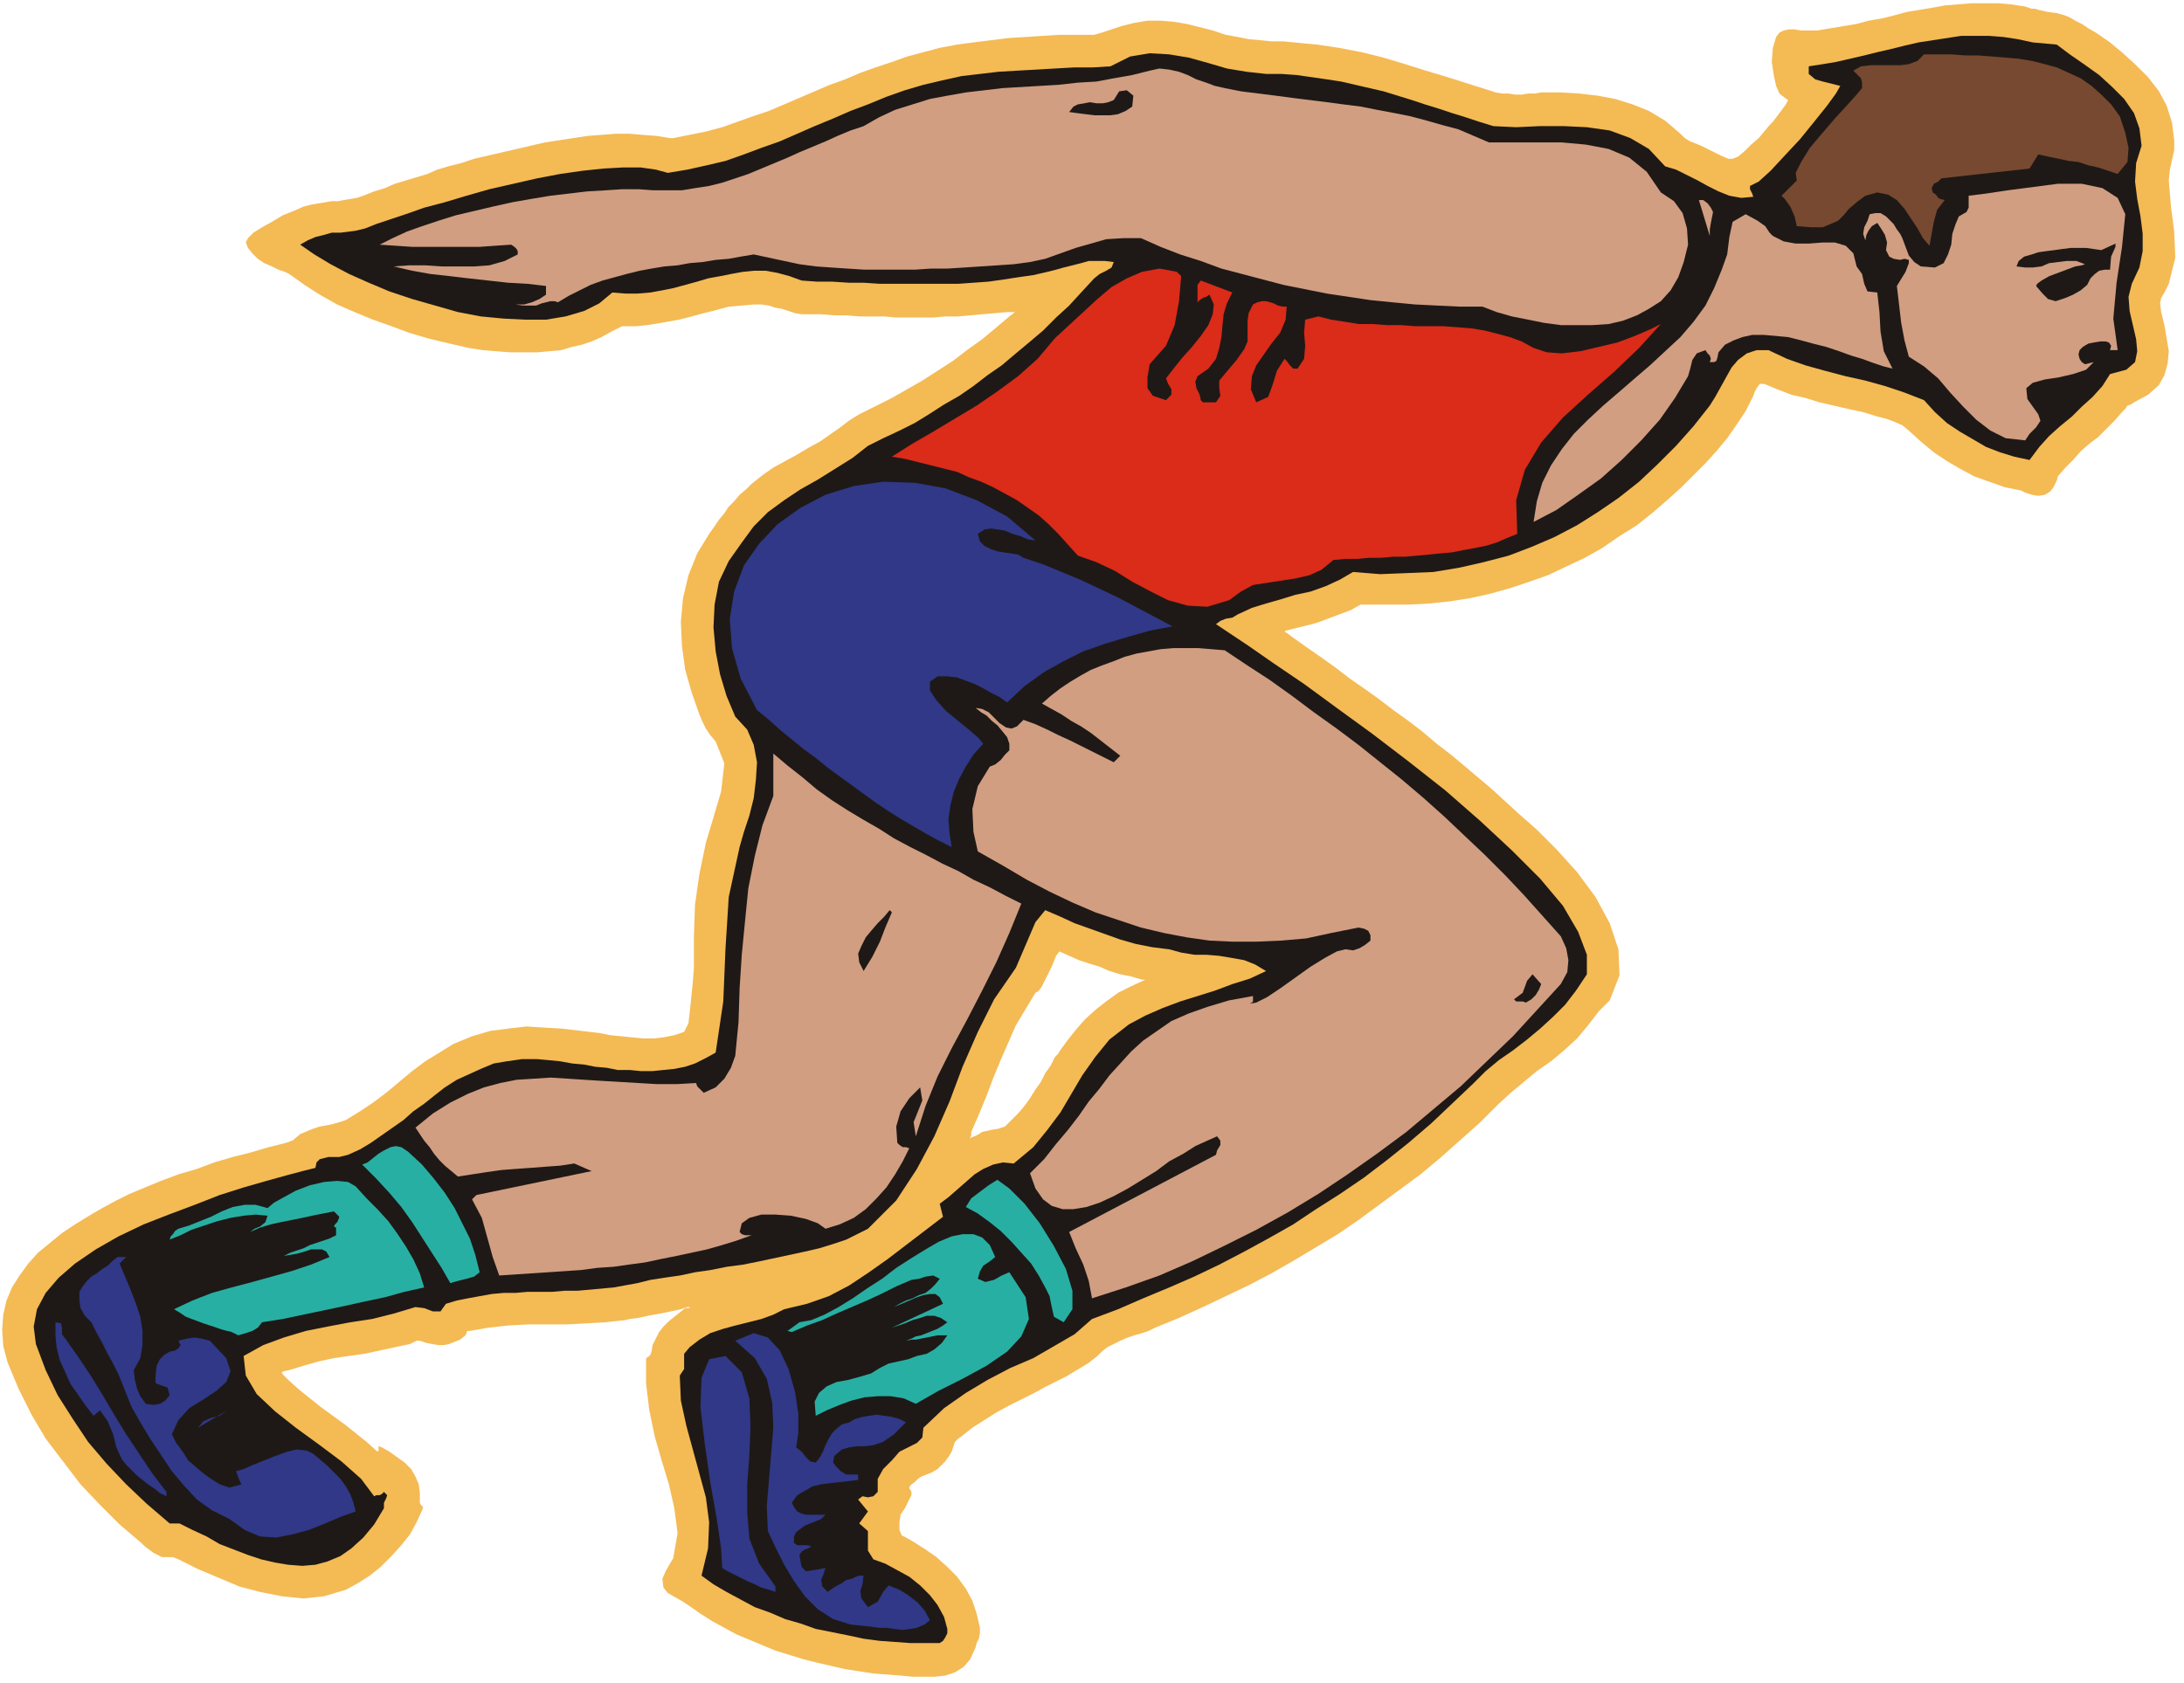 <svg xmlns="http://www.w3.org/2000/svg" fill-rule="evenodd" height="1.548in" preserveAspectRatio="none" stroke-linecap="round" viewBox="0 0 2008 1548" width="2.008in"><style>.pen1{stroke:none}.brush3{fill:#1e1916}.brush5{fill:#d19e82}.brush7{fill:#303887}</style><path class="pen1" d="M974 32h32l7-2 6-2 6-2 6-2 12-3 12-2h12l12 1 12 2 12 3 12 3 12 4 11 2 10 2 11 1 10 1h10l11 1 10 1 11 1 20 3 21 4 20 5 20 6 19 6 20 6 19 6 19 6 6 2 6 1h6l6 1h6l6-1h6l6-1h18l17 1 17 2 16 3 16 5 15 6 15 9 14 12 4 4 5 3 5 2 5 2 6 3 6 3 6 3 7 3h4l5-2 6-5 6-6 7-6 5-6 5-6 3-3 3-4 3-4 3-4 3-4 2-4-3-2-5-4-3-7-2-9-2-13 1-13 3-10 3-4 4-2 5-1h5l6 1h15l12-2 12-2 12-2 11-3 12-2 12-3 11-3 12-2 12-2 11-2 12-1 12-1h25l12 1 13 2 3 1 3 1h3l3 1 9 2 8 1 7 2 5 2 5 3 6 3 6 4 7 4 13 9 12 10 12 11 11 11 10 13 7 13 5 16 2 16v9l-2 9-2 9-1 10 2 24 3 23 1 24-6 24-4 8-3 5-1 5 1 8 3 12 2 12 2 12-1 11-3 11-5 9-10 9-13 7-3 2-3 1-2 3-3 3-7 8-7 7-8 8-8 6-8 7-7 8-7 7-7 8-1 4-3 6-3 4-5 3-6 1-6-1-6-2-4-2-15-3-14-5-14-5-13-7-12-7-12-8-12-10-11-10-6-5-7-3-8-3-8-2-13-4-14-3-13-3-13-3-13-4-13-3-13-5-12-5h-4l-3 4-2 4-1 3-7 14-8 12-9 13-10 12-10 11-11 11-11 11-11 10-15 13-15 12-16 10-16 11-16 9-17 8-17 8-17 6-18 6-18 5-18 4-19 3-19 2-19 1h-44l-2 1-7 4-8 3-8 3-8 3-8 3-8 2-8 2-8 2-4 1-1 1 2 1 4 3 14 10 13 9 14 10 13 10 13 9 14 10 13 10 14 10 13 10 13 11 13 10 12 10 13 11 13 11 12 11 12 11 17 15 18 18 19 21 17 23 13 24 8 24 1 24-9 23-3 3-2 2-3 3-2 2-10 13-10 12-12 11-12 10-13 9-12 10-12 10-12 11-17 17-18 16-18 16-18 15-19 14-19 14-19 14-19 13-20 12-20 12-21 12-21 11-21 10-21 10-22 10-22 9-6 3-6 2-7 2-6 2-7 3-6 3-6 3-5 4-4 4-5 4-4 3-5 3-5 3-5 3-5 3-6 3V967l8-11 8-10 8-9 10-9 9-7 11-8 12-6 13-6h-3l-10-3-10-2-10-3-9-4-10-3-9-3-9-4-9-4V32zM634 1202h-2l-6 2-9 2-10 2-11 2-9 2-8 1-4 1-18 2-18 1-18 1h-36l-18 1-18 2-17 3h-2l-1 1v1l-1 2-5 4-5 2-5 2-5 1h-5l-6-1-5-1-6-2h-3l-2 1-2 1-2 1-14 3-14 3-14 3-14 2-14 2-14 3-14 4-13 4-5 1-2 1 1 2 5 5 10 9 10 8 10 8 11 8 11 8 10 8 10 8 10 9 1-1v-4l3 1 7 4 7 5 7 5 6 6 4 7 3 7 1 8v9l1 2 1 1 1 1-1 3-5 11-6 11-8 10-9 10-10 10-10 8-11 7-11 6-20 6-19 2-20-2-20-4-19-5-19-8-19-8-18-9-5-2h-10l-4-2-4-2-4-3-4-3-3-3-20-17-18-18-18-19-16-21-16-21-13-22-12-24-10-24-4-15-1-15 1-14 3-13 5-12 7-11 8-11 9-10 11-9 11-9 12-8 13-8 12-7 13-7 12-6 12-5 17-7 16-6 17-5 16-6 17-5 16-4 17-5 16-4 3-1 2-1h1l1-1 6-5 7-3 5-2 6-2 6-1 5-1 7-2 6-2 13-8 12-8 12-9 12-10 12-10 12-9 13-8 13-8 17-7 17-5 16-2 17-2 16 1 17 1 17 2 17 2 10 2 10 1 10 1 10 1h10l9-1 10-2 9-3 4-8 2-18 2-20 1-13v-29l1-29 4-28 6-29 6-20 8-27 3-26-8-20-5-6-4-6-3-6-3-7-7-20-6-21-3-22-1-22 2-22 5-21 8-20 11-18 5-7 4-6 5-6 4-6 5-5 5-6 6-5 5-5 10-8 10-7 11-6 11-6 10-6 11-6 10-7 10-7 5-4 6-4 5-3 6-3 6-3 6-3 6-3 6-3 14-8 14-8 14-9 14-9 13-10 14-10 12-10 13-11 4-3 1-1h-7l-11 1-12 1-11 1-11 1h-12l-11 1h-34l-11-1h-23l-12-1h-11l-12-1h-18l-6-1-6-2-6-2-6-1-6-2-7-1h-7l-11 1-12 1-11 3-12 3-11 3-12 3-11 2-12 2-6 1-10 1h-13l-10 5-9 5-9 4-9 3-9 2-10 3-11 1-11 1h-25l-13-1-12-1-13-2-13-3-13-3-12-3-17-5-16-6-17-6-17-7-16-7-16-9-14-9-14-10-4-2-6-2-6-3-7-3-6-4-5-5-4-5-2-5 2-4 5-5 8-5 9-5 10-6 10-4 9-4 8-2 6-1 6-1 6-1h6l5-1 6-1 6-1 6-2 10-4 10-3 9-4 10-3 10-3 10-3 9-4 10-3 12-3 12-4 13-3 13-3 13-3 13-3 13-3 13-2 13-2 13-2 13-1 13-1h13l12 1 13 1 12 2h3l15-3 15-3 15-4 14-5 14-5 15-5 14-6 14-6 14-6 14-6 14-5 14-6 14-5 15-5 14-5 15-4 15-4 16-3 15-2 16-2 16-2 16-1 15-1 16-1v843l-3 4-4 10-5 10-3 6-1 2-2 3-2 2-2 1-9 15-9 15-7 16-7 16-7 17-6 16-7 17-7 16v3l-1 2v1l1-1 3-1 4-2 3-2 9-2 6-1 6-2 6-6 6-6 6-7 5-7 5-8 5-7 4-8 5-7 4-8 1-1 1-1 1-1 1-2v302l-12 6-11 6-12 6-12 6-11 6-11 7-11 7-10 8-3 2-2 2-1 1-1 3-2 6-3 5-3 4-4 4-3 3-5 3-5 2-5 2-3 2-3 3-4 3-1 2v1l1 1 1 2v3l-3 6-3 6-4 6-1 7v7l2 5 4 2 7 4 11 7 10 7 10 9 9 9 8 11 6 11 4 12 3 13v5l-1 5-2 4-1 4-5 11-6 7-8 5-9 3-10 1h-20l-10-1-13-1-13-1-13-2-13-2-13-3-13-3-12-3-13-4-13-4-12-5-12-5-12-5-11-6-11-6-11-7-10-7-6-4-7-4-7-4-4-5-1-8 3-7 4-7 3-5 4-23-3-23-5-22-7-23-6-21-5-24-3-25v-22l1-2h1l2-2 1-3 1-6 3-6 3-6 4-5 5-5 5-4 5-4 5-4h4v-1z" style="fill:#f4ba54"/><path class="pen1 brush3" d="m1891 41 12 9 13 9 14 10 12 11 11 11 9 13 5 14 2 16-5 16-1 17 2 16 3 16 2 16v16l-3 15-7 15-3 12 1 13 3 13 3 13 1 11-2 10-8 7-15 4-7 11-9 10-10 9-9 9-11 9-10 9-9 10-9 12-14-3-13-4-13-5-12-7-12-7-12-8-11-10-10-11-18-7-18-6-18-5-18-4-19-5-18-5-17-6-17-8h-11l-9 3-8 6-6 7-5 9-5 9-5 9-5 8-15 19-16 18-17 17-17 16-19 15-19 13-19 12-21 11-21 9-21 8-23 6-22 5-24 4-24 1-25 1-25-2-12 7-13 6-14 5-14 3-13 4-14 4-13 4-13 6-5 3-6 1-5 2-4 3 12 8 18 12 23 16 28 19 30 22 33 24 34 26 33 26 32 28 29 27 26 26 21 25 14 24 8 21v18l-10 15-10 13-11 11-12 11-12 10-13 10-13 9-12 10-11 11-20 19-19 18-21 18-20 16-21 16-22 15-22 14-21 14-23 13-22 12-23 12-23 11-23 10-24 10-23 10-24 9-16 14-19 11-19 11-21 9-21 11-20 12-20 14-19 18-1 9-5 5-8 4-8 4-7 8-8 8-5 9v12l-4 4-5 1-5-1-4 3 9 11-8 11 8 7v18l5 8 11 4 11 6 11 6 10 8 9 9 7 9 6 11 3 11v4l-2 4-2 3-3 2h-27l-14-1-14-1-15-2-14-3-15-3-15-3-14-5-14-4-14-6-14-5-13-7-13-7-12-7-11-8 6-25 1-24-3-23-6-22-6-22-6-22-5-23-1-23 4-6v-14l5-6 9-7 10-6 12-4 11-3 12-3 12-3 11-4 10-5 21-5 20-7 19-10 18-12 17-12 17-13 17-13 17-13-3-12 8-6 8-7 8-7 8-7 8-5 9-4 9-2 10 1 18-15 13-16 12-16 10-17 10-17 12-17 13-16 18-14 15-8 16-7 16-6 16-5 16-5 16-6 16-5 15-7-10-6-10-4-11-2-12-2-12-1h-11l-12-2-11-3-16-2-15-3-14-4-14-5-14-5-14-5-13-6-14-6-9 11-6 14-6 14-6 14-20 29-15 30-14 32-12 32-14 32-16 30-19 29-26 26-10 5-10 5-12 4-13 4-13 3-14 3-14 3-14 3-15 3-15 2-15 3-14 2-14 3-14 2-13 2-12 3-11 2-11 2-11 1-11 1-11 1h-12l-11 1h-23l-11 1h-11l-11 1-11 2-11 2-10 2-10 3-5 7h-7l-8-3-8-1-20 6-20 5-20 3-21 4-20 4-20 6-19 7-18 10 2 18 10 17 17 16 19 15 22 16 20 15 18 16 12 16 2-1h3l2-1 2-2 3 3-1 3-2 4v5l-9 15-10 12-11 10-10 7-12 5-11 3-12 1-13-1-12-2-13-3-12-4-13-5-13-5-12-7-13-6-12-6h-9l-21-18-19-18-18-19-17-20-14-21-14-22-11-23-9-24-2-16 3-16 8-15 12-14 15-13 19-13 21-12 23-11 23-9 24-9 23-9 22-7 21-6 18-5 15-4 12-3 1-5 3-3 4-1 4-1h10l4-1 4-1 11-5 10-6 10-7 10-7 10-7 9-8 10-7 10-8 9-7 11-7 11-5 11-5 12-5 12-2 14-2h14l11 1 10 1 11 2 11 1 10 2 11 1 10 2h11l10 1h11l10-1 10-1 10-2 9-3 10-5 9-5 7-47 2-48 3-48 10-46 4-14 5-15 4-16 2-17 1-16-3-16-6-14-11-12-8-19-6-20-4-21-2-22 1-21 4-21 9-19 12-17 11-15 13-13 15-11 15-10 16-9 16-10 16-10 14-11 14-7 15-7 14-7 13-8 14-9 14-8 13-9 13-10 13-9 13-11 12-10 13-11 12-12 12-11 11-12 12-13 5-4 6-3 5-3 2-5-8-1h-15l-7 2-8 2-8 2-7 2-8 2-13 3-14 2-13 2-14 2-14 1-14 1h-72l-15-1h-14l-15-1h-14l-14-1-11-4-11-3-11-2h-11l-10 1-11 2-10 2-11 2-10 3-11 3-11 3-10 2-11 2-12 1h-11l-12-1-12 10-14 7-17 5-18 3h-19l-20-1-21-2-21-4-21-6-21-6-21-7-19-8-18-8-17-9-15-9-13-9 7-4 7-3 8-2 7-2h8l8-1 7-1 8-2 10-4 12-4 15-5 17-6 19-5 20-6 21-6 22-5 22-5 21-4 21-3 19-2 18-1h16l14 2 11 3 18-3 18-4 17-4 17-6 16-6 17-6 16-7 16-7 17-7 16-7 16-6 17-7 17-6 17-5 17-4 18-4 17-2 17-2 17-1 18-1 17-1 18-1h17l16-1 18-9 18-3 18 1 18 3 18 5 17 5 18 3 18 2h14l14 1 14 2 14 2 13 2 13 3 13 3 13 3 13 4 13 4 12 4 13 4 12 4 13 4 12 4 13 4 21 1 22-1h22l21 1 21 3 19 7 17 10 15 16 10 3 10 5 10 5 9 5 10 5 10 4 11 2 11-1-1-3-1-2-1-2v-3l8-4 11-10 13-14 14-15 13-16 12-15 8-11 4-7-8-2-8-2-7-2-6-5v-7l13-2 12-2 13-3 13-3 12-3 13-3 12-3 13-3 13-2 13-2 13-2h26l13 1 13 2 14 3 22 2z"/><path class="pen1" style="fill:#774930" d="m1949 107 5 15 3 14-1 13-9 11-9-3-9-3-9-2-9-3-9-1-9-2-10-2-9-2-8 13-81 9-3 3-4 2-2 4 1 4 3 2 2 3 2 1 4 1-7 9-3 11-2 11-2 11-6-7-5-9-6-9-6-9-7-8-8-5-10-2-11 3-8 6-7 6-5 6-5 5-7 3-7 3h-11l-13-1-2-9-4-9-5-7-3-3 14-14-1-7 5-10 8-13 11-13 12-14 11-12 9-10 5-6v-5l-1-4-3-3-4-4 7-4 9-1h27l8-1 8-3 6-6h25l13 1h12l13 1 12 1 12 1 12 2 12 3 11 3 11 5 11 5 10 7 9 8 9 9 8 11z"/><path class="pen1 brush5" d="m513 278-3-1h-4l-4 1-4 1-5 2h-12l-7-1h8l7-2 7-3 6-4v-8l-17-2-18-1-18-2-18-2-17-2-18-2-17-3-17-4 14-1h15l15 1h30l14-1 14-4 12-6v-3l-1-2-2-2-3-2-15 1-14 1h-62l-15-1-15-1 12-6 13-6 14-5 15-5 16-5 17-4 17-4 18-4 17-3 18-3 17-2 17-2 17-1 15-1h15l14 1h26l12-2 13-2 12-3 12-4 12-4 12-5 12-5 12-5 11-5 12-5 12-5 11-5 12-5 12-4 14-8 15-7 16-5 16-5 16-3 17-3 17-2 17-2 17-1 17-1 17-1 18-2 17-1 16-3 17-3 16-4 9-2 9 1 9 2 8 3 8 4 9 3 8 3 9 2 15 3 16 2 16 2 15 2 16 2 16 2 15 2 16 2 15 3 16 3 15 3 15 4 14 4 15 4 14 6 14 6h67l22 2 21 4 19 8 16 13 13 19 12 8 8 11 4 14 1 15-4 16-5 14-7 12-9 10-11 7-11 6-13 5-13 3-15 1h-29l-15-2-15-3-15-3-14-4-13-5h-21l-21-1-20-1-21-2-20-2-20-3-20-3-20-4-20-4-19-5-19-5-19-5-19-7-19-6-18-7-18-8h-16l-16 1-14 4-14 4-14 5-14 5-14 3-15 2-15 1-15 1-15 1-16 1h-15l-15 1h-46l-16-1-15-1-14-1-15-2-14-3-14-3-14-3-12 2-11 2-12 1-12 2-12 1-11 2-12 1-12 2-11 2-12 3-11 3-11 3-11 4-10 5-10 5-10 6z"/><path class="pen1 brush3" d="m1041 98-6 4-7 3-7 1h-15l-8-1-8-1-7-1 4-5 4-2 6-1 5-1 6 1h6l5-1 5-2 5-8 7-1 6 5-1 10z"/><path class="pen1 brush5" d="M1947 322h-7l1-4-2-3-3-1h-5l-6 1-5 1-5 3-3 3-1 4 1 4 2 3 3 2 8-2-7 7-12 4-13 3-13 2-11 3-6 5 1 10 10 14 2 6-4 6-6 6-4 6-18-2-14-7-13-10-12-12-12-13-11-13-13-11-14-9-4-15-3-16-2-17-2-17 8-13 3-8v-3l-4-1-4 1-6-1-4-2-3-6 1-7-2-7-3-5-4-6-5 3-3 4-2 4-1 5-2-6 1-6 3-6 2-6 5-1h5l5 3 3 3 4 4 3 5 3 4 2 4 3 8 3 8 5 6 6 4 13 1 8-4 4-8 3-9 1-10 3-9 3-7 7-4 2-4v-11l16-2 20-3 23-3 23-3h22l19 4 14 9 7 15-3 30-5 33-3 33 4 29zm-372-127-1 5-1 5-1 6v6l-10-33h4l4 3 3 4 2 4zm55 22 10 5 11 2h12l13-1h11l10 3 7 7 3 12 5 7 2 9 3 7 9 1 2 18 1 18 3 18 8 16-8-2-9-3-11-4-10-3-11-4-12-4-12-3-11-3-12-3-11-1-11-1h-11l-9 2-8 3-8 4-6 7-1 5-1 3-2 1h-4l1-3-1-3-2-2-2-3-8 3-4 6-2 8-2 7-12 20-14 20-17 19-18 18-19 17-21 15-20 14-21 11 3-19 5-17 8-16 10-15 11-14 13-13 14-13 14-12 15-13 14-12 14-13 14-13 12-14 11-15 8-16 7-17 5-14 2-16 3-14 12-7 11 6 7 5 4 6 3 3z"/><path class="pen1 brush3" d="m1922 256-3 6-6 5-7 4-7 3-9 3-7-2-5-5-6-7 1-2 4-3 7-4 8-3 8-3 8-3 6-1 3-1-8-3h-9l-8 1-8 1-7 3-8 1h-7l-8-1 2-5 5-4 7-2 6-2 7-1 8-1 7-1 8-1h14l7 1 7 1 13-6v3l-4 9-1 12h-5l-5 1-4 3-4 4z"/><path class="pen1" style="fill:#db2b19" d="m1086 254-2 23-4 22-8 19-15 17-2 12v10l5 7 12 4 5-5v-5l-3-5-2-5 7-9 8-10 9-10 8-10 7-10 4-10 1-9-4-9-3 2-3 1-3 2-2 2v-16l3-4 29 11-5 10-3 10-1 10-1 11-2 10-3 10-7 9-10 7-2 5 1 6 3 6 1 5 2 2h12l4-6-1-7v-7l5-6 11-13 7-10 3-7v-19l1-7 4-8 4-2 4-1h4l4 1 3 1 4 2 4 1h4l-1 12-5 12-8 10-7 10-7 10-4 10-1 12 5 12 11-5 4-11 4-13 7-11 2 2 3 4 3 3h4l6-9 1-12-1-12 1-12 12-3 12 3 13 2 12 2h13l13 1h13l13 1h26l13 1 13 1 12 2 12 3 11 3 11 4 11 6 12 4 14 1 17-2 17-4 17-4 16-6 14-6 10-5-20 22-23 22-24 21-23 21-20 23-15 25-8 28 1 31-10 4-9 4-10 3-10 2-11 2-10 2-11 1-10 1-11 1-11 1h-11l-11 1h-11l-11 1h-11l-11 1-11 9-11 5-13 3-13 2-13 2-13 2-11 6-11 8-20 6-18-1-18-5-16-8-17-9-16-10-17-8-17-6-9-10-9-10-9-9-9-8-10-7-10-7-11-6-11-6-11-5-11-4-11-5-12-3-12-3-12-3-12-3-12-2 19-12 19-11 20-12 20-12 19-13 19-14 18-16 16-19 13-12 13-12 13-12 13-11 14-8 14-6 16-3 16 3 4 4z"/><path class="pen1 brush7" d="m952 497-7-1-7-3-7-2-7-3-6-1-7-1-6 1-6 4 2 7 4 4 6 3 6 2 6 1 7 1 6 1 5 3 18 6 17 7 17 7 17 8 17 8 17 9 17 9 17 9-21 4-21 6-20 6-20 7-18 9-18 10-18 13-16 15-7-5-8-4-7-4-8-4-8-3-8-3-9-1h-9l-7 5v8l6 9 9 10 11 9 11 9 8 7 4 5-9 10-7 11-6 11-5 12-3 12-2 13 1 13 2 13-12-6-11-6-12-7-12-7-11-7-12-8-11-8-11-8-11-8-11-8-11-9-11-8-11-9-11-9-10-9-11-9-15-29-8-28-2-27 4-25 9-24 14-20 17-18 21-15 23-12 26-8 27-4 29 1 28 5 29 11 28 15 26 22z"/><path class="pen1 brush5" d="m1435 861 5 11 2 11-1 11-6 11-22 24-22 24-24 23-24 23-25 21-25 21-27 20-27 19-27 18-28 17-29 16-30 15-29 14-30 13-31 11-31 10-3-16-5-15-7-15-6-15 135-71 1-4 3-5v-4l-3-4-9 4-11 5-11 7-13 7-12 9-13 8-13 8-13 7-13 6-12 4-12 2h-10l-10-3-8-6-7-10-5-14 13-13 11-14 11-13 10-13 9-13 10-12 9-12 10-11 10-11 11-10 13-9 13-9 16-7 17-6 20-6 22-4v5l-1 1-2 1 6-1 10-5 12-8 14-10 14-10 13-8 11-6 8-2 7 1 6-2 5-3 5-4v-5l-2-4-4-2-5-1-25 5-23 5-23 2-23 1h-22l-21-1-21-3-21-4-21-5-21-7-21-7-21-9-21-10-21-11-22-13-23-13-4-18-1-21 5-21 11-18 5-2 5-4 4-5 4-4v-6l-2-6-4-5-5-6-5-4-5-5-5-3-5-4 6 1 6 3 5 5 5 5 6 4 5 1 5-2 6-6 11 4 11 5 10 5 11 5 10 5 10 5 10 5 10 5 6-6-9-7-9-7-9-7-9-6-9-5-9-6-9-5-9-5 8-7 9-7 9-6 10-6 9-5 10-4 11-4 10-4 11-3 11-2 11-2 12-1h23l12 1 12 1 21 14 20 13 21 15 20 15 21 15 20 15 20 16 20 16 20 17 19 17 19 18 18 17 19 19 17 18 17 19 17 19z"/><path class="pen1 brush5" d="m825 1051 2 2 3 2h3l3 1-6 12-7 12-8 12-9 10-10 10-11 8-13 6-13 4-7-5-11-4-14-3-14-1h-13l-11 3-7 5-2 8 2 2 3 1h6l-14 5-13 4-14 4-14 3-14 3-15 3-14 3-15 2-14 2-15 1-15 2-15 1-15 1-15 1-15 1-15 1-6-17-5-18-5-18-9-17 4-4 106-22-16-7-13 2-14 1-13 1-14 1-13 1-14 2-13 2-13 2-6-5-6-5-5-5-5-6-4-6-5-6-4-6-4-6 16-13 16-10 16-8 15-6 15-4 15-3 16-1 15-1 16 1 15 1 16 1 17 1 17 1 17 1h18l18-1 1 3 2 2 2 2 2 2 11-5 8-8 6-10 4-11 3-31 1-31 2-31 3-31 3-30 6-30 7-28 10-27v-39l13 11 14 11 13 11 14 10 14 9 15 9 14 8 14 9 15 8 14 7 15 8 15 7 14 8 15 7 15 8 14 7-11 27-12 27-13 26-14 27-14 26-13 26-11 27-9 28-2-13 4-10 4-10-2-12-10 10-8 12-4 14 1 15z"/><path class="pen1 brush3" d="m820 839-6 14-5 13-7 14-8 13-4-8-1-8 3-7 4-8 5-6 6-7 6-6 5-6 2 2zm597 66-2 5-3 5-4 4-5 3-3-1h-6l-2-2 8-6 4-11 5-6 8 9z"/><path class="pen1" d="m441 1170-5 4-7 2-8 2-7 2-8-14-9-14-9-14-9-14-10-14-11-13-12-13-13-13 5-2 5-4 5-4 5-3 6-3 5-1 5 1 6 4 13 12 11 13 10 13 9 14 7 14 7 14 5 15 4 16zm-200 46-4 5-5 3-6 2-7 2-6-3-8-2-9-3-9-3-8-3-8-3-6-4-5-3 17-8 18-7 18-5 19-5 18-5 18-5 18-6 17-7-3-5-4-2h-10l-6 2-7 2-6 1-6 1 6-3 6-2 6-2 6-3 6-2 6-2 6-2 6-3v-7l-2-1 1-2 2-2 1-2 1-3-5-5-10 2-10 2-9 2-10 2-10 2-9 2-10 3-9 4 4-3 5-2 5-4 2-6-11-1-11 1-12 2-12 3-12 4-12 4-10 5-10 4 1-3 2-2 2-3 3-2 10-3 10-4 10-4 10-5 10-4 11-2h10l11 3 6-5 9-5 11-6 13-5 13-3 12-1 10 1 7 4 10 11 10 10 10 11 8 11 8 12 7 12 6 13 4 13-18 4-18 5-19 4-18 4-19 4-19 4-19 4-19 3zm737 0-9-5-2-9-2-10-4-8-6-11-7-11-9-10-9-10-10-10-10-8-11-8-11-6 5-8 8-6 8-6 8-5 11 8 14 14 14 18 13 21 11 21 6 20v17l-8 12zm-79-40 7 3 8-2 7-4 7-3 15 23 3 20-7 16-13 14-19 13-22 12-22 11-21 12-11-5-12-2h-12l-12 1-12 3-11 4-12 5-10 5-1-13 4-8 7-6 9-4 11-2 11-3 10-3 8-5 8-4 9-2 9-2 8-3 9-2 7-4 7-6 5-7h-9l-5 1-5 1-5 1-5 1h-4l-5 1 5-2 4-2 5-1 5-2 5-2 5-2 5-3 4-3-6-4-6-2h-7l-6 2-7 2-7 3-6 2-6 2 47-22-3-6-4-3h-5l-6 1-6 2-7 3-7 3-7 3 5-3 6-3 6-2 6-3 6-2 5-4 4-4 4-5-6-3-7 1-6 2-7 1-14 6-14 7-13 6-14 6-14 6-13 6-14 5-14 6-4-1 11-8 11-2 12-5 13-7 13-8 13-9 14-9 13-10 14-9 13-8 12-7 12-5 10-2h10l8 3 7 7 5 11-5 4-6 4-3 5-2 7z" style="fill:#28afa3"/><path class="pen1 brush7" d="m123 1260 1 9 2 8 3 7 5 7 7 1 6-1 5-3 4-5-2-7-6-2-5-2v-7l1-9 3-6 4-4 5-3 5-1 3-2 2-3-2-4 8-2 7-1 6 1 8 2 15 16 4 12-4 10-9 8-12 8-13 8-10 11-6 13 4 8 6 8 5 8 7 6 7 6 7 5 8 5 9 3 8-2 3-1-2-4-3-8 7-2 9-4 10-4 10-4 11-4 9-2 9 1 6 3 6 5 7 6 6 6 6 6 5 7 4 7 3 8 2 8-14 5-14 6-15 6-15 4-15 3-15-1-14-6-14-10-16-8-14-10-12-13-11-13-10-15-10-15-9-15-8-14-4-10-4-10-4-10-5-10-5-9-5-10-5-9-5-10-6-6-4-7-1-7v-8l3-5 4-5 4-4 5-3 5-4 5-3 4-4 5-4h8l-6 6 5 12 5 12 5 13 4 12 2 13v13l-2 12-6 11zm-63-29 12 17 12 18 11 18 10 17 11 18 12 18 12 18 13 17v4l-6-3-5-4-6-4-5-4-5-4-5-5-5-5-4-5-5-11-3-12-5-12-7-10-6 5-7-9-7-10-7-10-5-11-5-11-3-12-1-11v-12l5 1 1 4v6l3 4zm672 100 5 4 4 5 4 4 5 1 4-5 3-6 2-5 3-6 3-5 4-4 5-4 7-2 5-3 7-2 6-1 7-1 7 1 7 1 7 2 6 3-11 11-10 7-9 3-7 1h-8l-7 1-7 2-7 6-1 6 3 4 4 4 5 3h11v5l-8 1-9 1-9 1-8 1-8 2-7 4-7 4-5 7 2 4 3 4 4 2 4 1h18l-4 4-5 2-5 2-5 2-4 3-4 3-2 4v6l3 2h9l4 1-3 2-3 1-3 2-2 3 2 11 4 4 7-1 11-2-2 6-2 5 1 6 5 5 4-3 5-3 4-2 4-3 5-1 4-2 3-1h4l-1 8-2 6 1 7 6 8 9-5 5-9 5-6 10 4 8 5 9 7 6 7 5 9-5 4-7 3-6 1-7 1-8-1-7-1h-7l-7-1-19-2-16-5-14-9-12-12-10-14-9-15-8-16-7-15-1-23 2-24 2-24 2-24-1-23-5-22-11-19-18-16 17-7 13 4 11 12 8 17 6 21 3 20v18l-2 13z"/><path class="pen1 brush7" d="m682 1262 7 24 1 26-1 26-2 27v26l2 24 9 23 15 21v5l-6-2-7-2-6-3-7-3-6-3-6-3-6-3-5-3-1-18-4-27-6-34-5-35-4-34 1-27 7-17 15-3 15 15zm-500 51 5-6 7-3 8-2 7-5-27 16z"/></svg>
